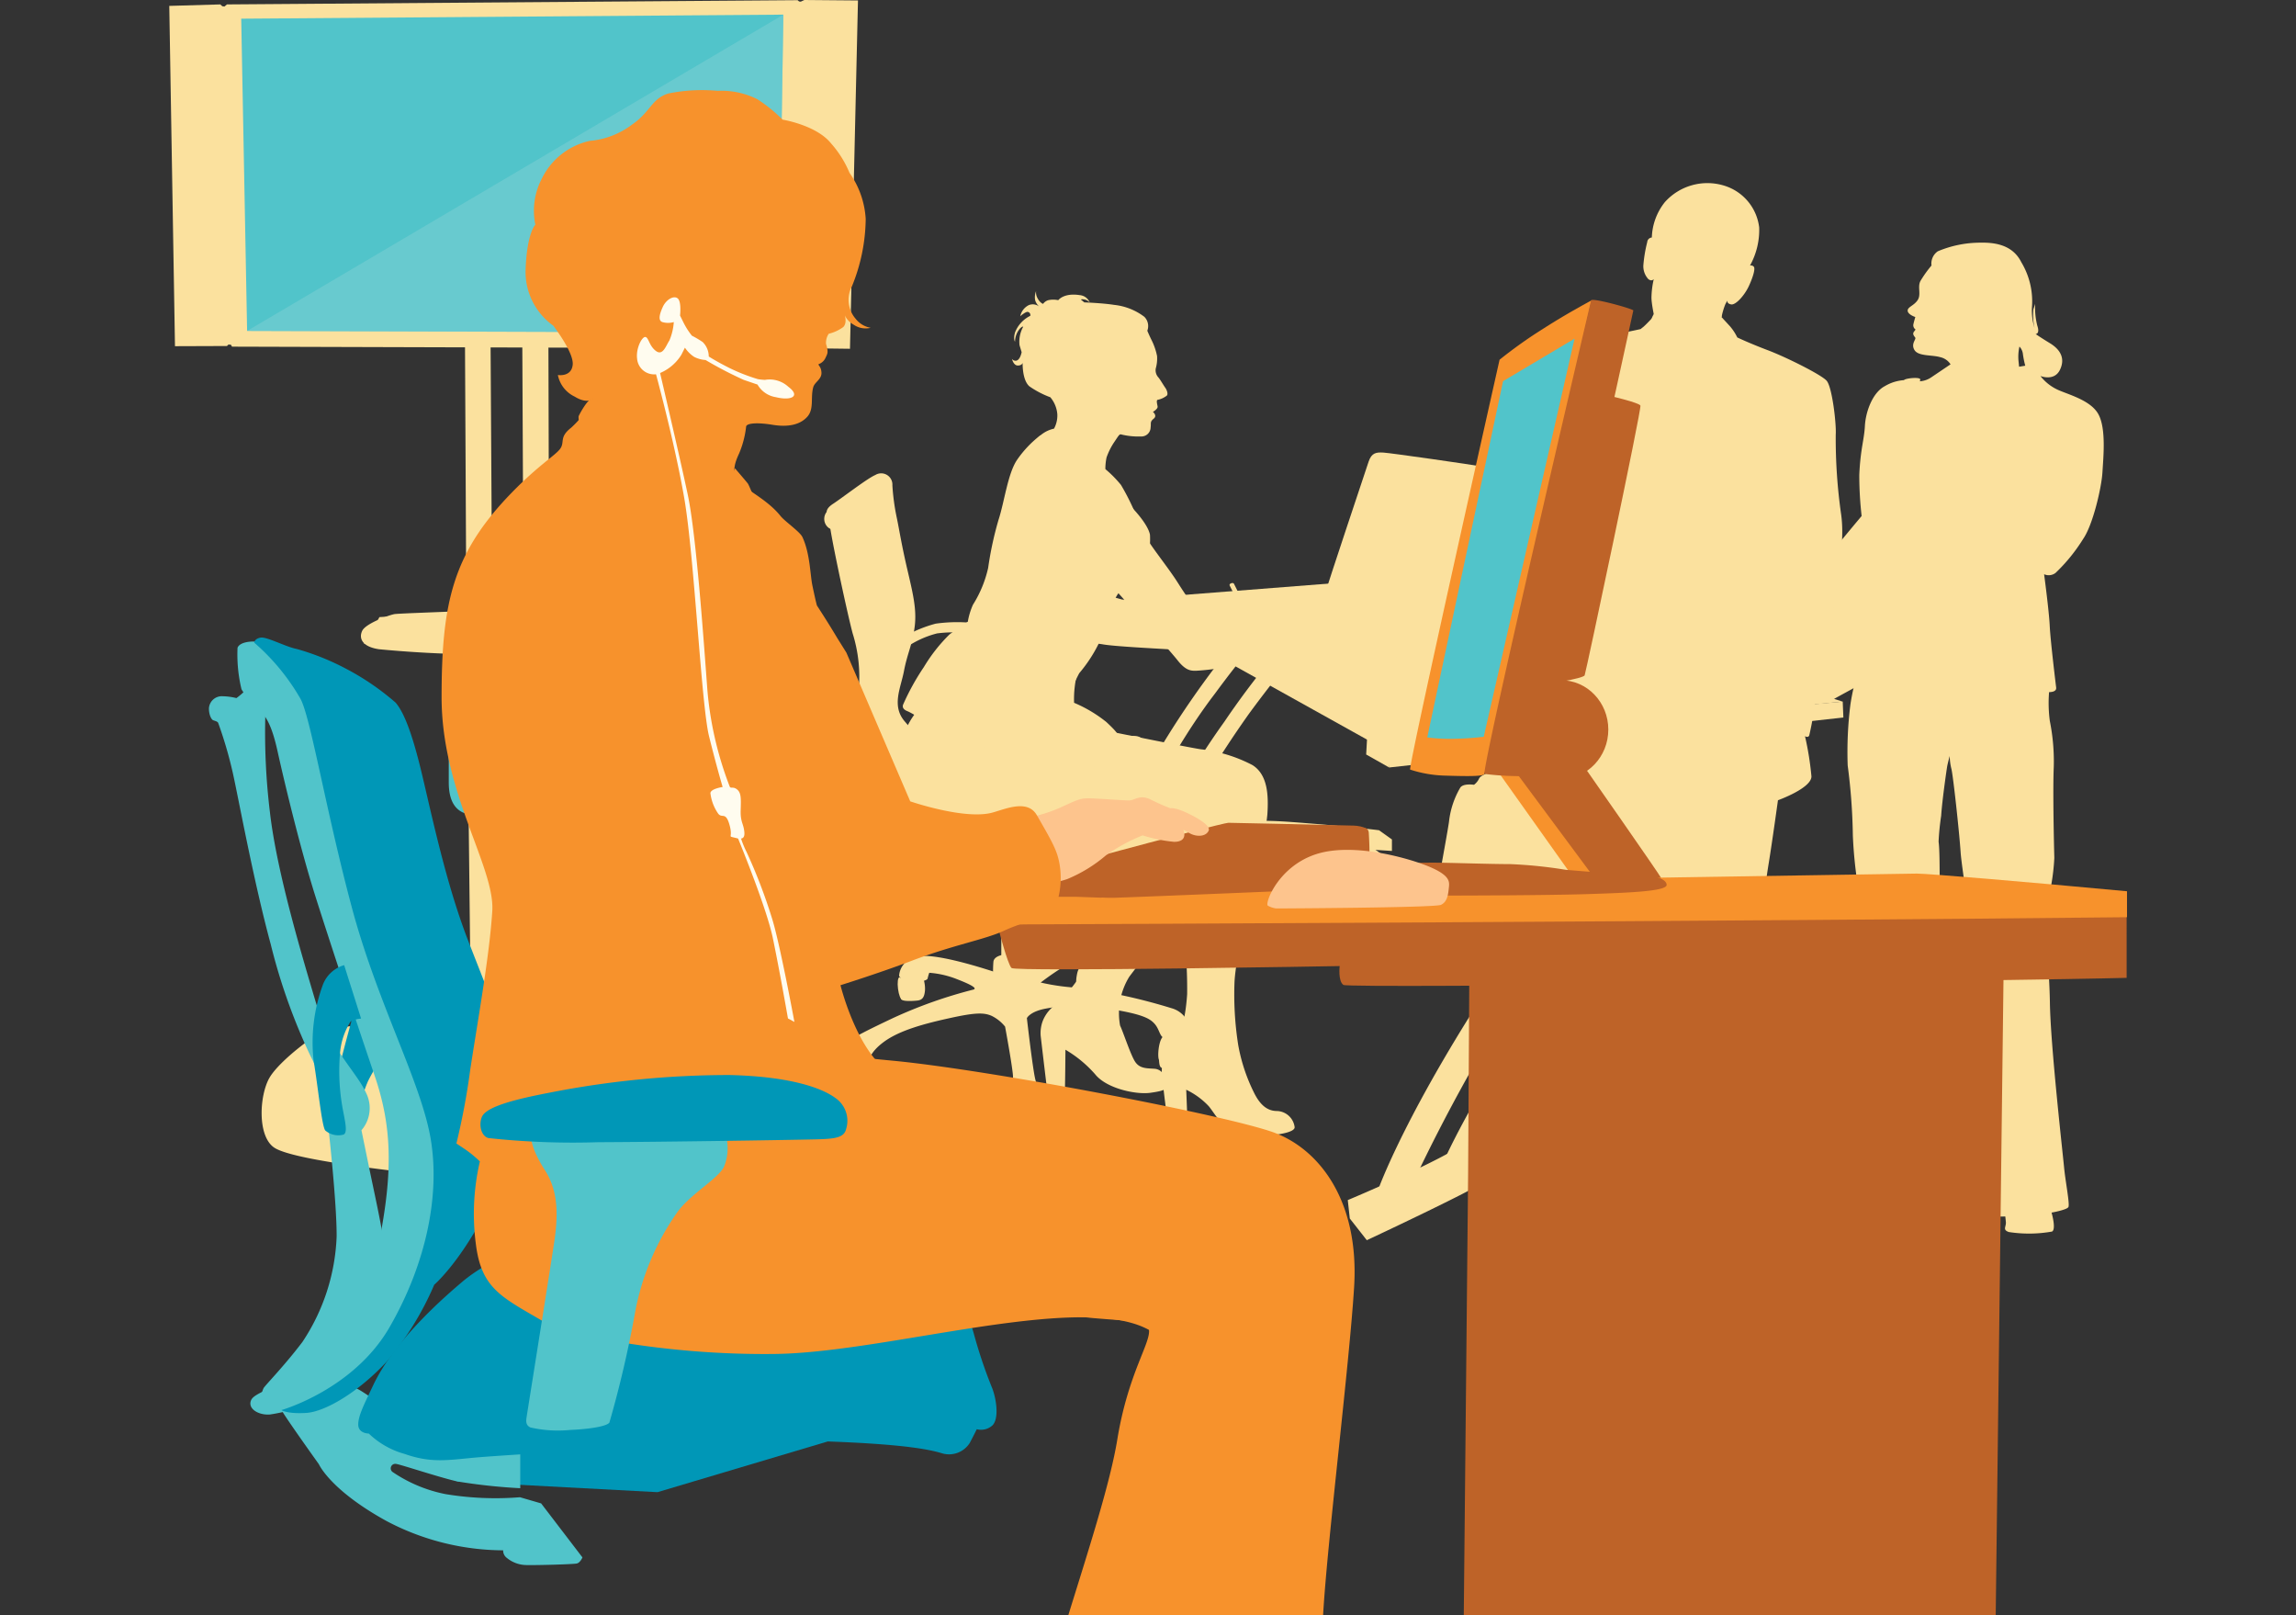 <svg xmlns="http://www.w3.org/2000/svg" viewBox="0 0 249.57 175.51"><rect x="0" y="0" width="249.57" height="175.51" fill="#333333" stroke="none"/><defs><style>.cls-1{fill:#fffcef;}.cls-2{fill:#0097b7;}.cls-3{fill:#51c4ca;}.cls-4{fill:#fbcf5d;}.cls-5{fill:#fbe19e;}.cls-6{fill:#81d0d5;opacity:0.5;}.cls-7{fill:#a6a6a6;}.cls-8{fill:#be6328;}.cls-9{fill:#fdc48d;}.cls-10{fill:#f7922c;}</style></defs><title>small branches</title><g id="_2_-_Brand_Differentiation" data-name="2 - Brand Differentiation"></g><g id="_1_-_Member_Convenience" data-name="1 - Member Convenience"><polygon class="cls-2" points="62.99 75.86 59.19 76.06 59.41 94.78 63.29 94.78 62.99 75.86"/><path class="cls-3" d="M58.17,73.83s-.72,2.56-1,4S56.7,80,56.7,80l0,.57a.45.45,0,0,1,.08.41,31.77,31.77,0,0,1-1.37,5.89c-.78,1.75-3.33,1.9-4.63,1.58s-2-1.44-2-3.42,0-4.07,0-4.07v-.49a.6.6,0,0,1-.11-.52c.06-.35,1.43-5.62,1.43-5.62a25.08,25.08,0,0,0,4.31.11A19.7,19.7,0,0,0,58.17,73.83Z"/><path class="cls-4" d="M55.93,83.39a2.49,2.49,0,0,1,1.72,2.69c-.14,1.26-.8,3.31-3.11,3.28A2.55,2.55,0,0,1,52.17,86a6.35,6.35,0,0,1,1.35-2.35A2.69,2.69,0,0,1,55.93,83.39Z"/><ellipse class="cls-5" cx="54.64" cy="86.88" rx="2.31" ry="2.25"/><path class="cls-5" d="M35.61,111.86c-1,.22-5.23,3.37-6.32,5.26s-1.34,6.29.49,7.57,11.7,2.4,15.68,2.86a137.07,137.07,0,0,0,22.42,0c7.2-.76,8.9-1.06,9.45-1.58s3.65-3.28,3.34-6.78-3.89-6.26-4.34-6.44-7.72-1.58-19.75-1.85S36.85,111.58,35.61,111.86Z"/><path class="cls-5" d="M51.22,113.62l-.53-47.1a2.72,2.72,0,0,1,1.39-.32c1.14,0,1.41.21,1.41.21l.31,47.16s0,.55-1.31.55S51.22,113.62,51.22,113.62Z"/><path class="cls-5" d="M59.85,113.62l-.16-47.13a4.83,4.83,0,0,0-2.78,0l.21,47.15s.11.57,1.37.55C59.9,114.21,59.85,113.62,59.85,113.62Z"/><path class="cls-5" d="M50.15,66c-.27,0-.93.43-1.3.46s-5.45.2-5.95.27-3.14,1-3.53,1.82,0,1.73,1.82,2a124.83,124.83,0,0,0,14,.55c6.27,0,11-.09,11.69-.32s2.51-1,2.48-2-2.14-2-3.6-2.1-4.53-.09-4.81-.09a1.24,1.24,0,0,1-.77-.36A1.19,1.19,0,0,0,59.4,66C59.15,66,50.83,66,50.15,66Z"/><path class="cls-5" d="M52.15,66.7a3.73,3.73,0,0,1-1.46-.18l-.15-29.91a5,5,0,0,1,2.78,0L53.5,66.4S53.2,66.7,52.15,66.7Z"/><path class="cls-5" d="M56.91,66.54a3.45,3.45,0,0,0,1.42.18,3,3,0,0,0,1.36-.23l-.08-29.93a2.84,2.84,0,0,0-1.32-.21,3.24,3.24,0,0,0-1.52.29Z"/><polygon class="cls-5" points="25.22 37.67 25.1 37.46 24.83 37.44 24.67 37.6 19.02 37.62 18.4 0.64 23.94 0.48 24.17 0.68 24.4 0.71 24.67 0.48 86.7 0.02 86.86 0.16 87.04 0.18 87.43 0 93.26 0.05 92.39 37.9 86.63 37.83 86.52 37.74 86.33 37.76 86.2 37.85 25.22 37.67"/><polygon class="cls-3" points="26.86 35.96 84.6 36.14 85.15 1.59 26.22 2.03 26.86 35.96"/><path class="cls-5" d="M41.24,67.06s-1.19,2.26-1.34,2.42a3.1,3.1,0,0,0-.34.46s3.46.36,6.4.43,5.58,0,6.36,0,1.39.09,1.39.09l.5-3.39a4.4,4.4,0,0,0-.77-.07c-.43,0-6.52.07-8.5,0S41.24,67.06,41.24,67.06Z"/><path class="cls-5" d="M53.4,68.52l-.21.07V69l.48,0-.09.14V70s2.58.18,6.77.25,6.72,0,6.72,0l.84-2.85,0-.43,0-.11,0-.36-.27.09-1.09,2.35Z"/><path class="cls-5" d="M54.5,65.72s-.75,1.89-.91,2.19a4.45,4.45,0,0,1-.55.71s4.51.36,8.45.43,5.15,0,5.15,0l1.28-2.67s-2-.11-6.13-.3S54.5,65.72,54.5,65.72Z"/><path class="cls-5" d="M188.27,120s-40.22-28.78-40.81-29.08-1,.3-.81.59S186,120,186,120Z"/><polygon class="cls-5" points="149.04 80.62 124.59 67.01 124.93 66.73 149.44 80.05 149.04 80.62"/><path class="cls-5" d="M138.53,64.84A98.09,98.09,0,0,0,126.91,80c-5.48,8.85-7.07,13.77-7.07,13.77l.84.67.91-.43s4.4-10.73,10.49-18.66a118.91,118.91,0,0,1,8.6-10.42Z"/><path class="cls-5" d="M143.41,65.78a91.59,91.59,0,0,0-10.34,12.67,82.37,82.37,0,0,0-8.21,14.25l.84.75.84-.42a111.94,111.94,0,0,1,9.28-15.55,136.28,136.28,0,0,1,9.73-11.79Z"/><path class="cls-5" d="M146.5,130.41l.22,2,1.85,2.36s6.42-3,10.33-5,8.71-5.31,15.28-5.9,12-.44,15.5-.59,5.83-.29,5.83-.29l-.07-1.7-2.66-2s-2.21-.15-7.45,0-11-.15-15.94,1.11A39.48,39.48,0,0,0,158,125C154.11,127.23,146.5,130.41,146.5,130.41Z"/><path class="cls-5" d="M151.3,92.47V91.22l-1.4-1s-2.88-.37-7.53-.74-8.41-.74-13.95,1.4a60,60,0,0,1-12.47,3v1l1.4,1.25A65,65,0,0,0,127.61,94c4.43-1.4,7.68-2.66,11.51-2.36S151.3,92.47,151.3,92.47Z"/><polygon class="cls-5" points="148.64 79.48 151.37 80.74 151 83.4 148.5 81.99 148.64 79.48"/><polygon class="cls-5" points="200.3 76.24 200.37 77.97 151 83.4 151.08 80.67 200.3 76.24"/><polygon class="cls-5" points="200.3 76.24 156.02 62.51 122 65.17 150.71 80.89 151.82 80.96 200.3 76.24"/><path class="cls-5" d="M154.85,68.84s1.12.54,1.54.08c.24-.26,5.93-15.53,6.07-16.1.26-1-.14-1.91-1.09-2.08-1.46-.26-10.24-1.52-11-1.56s-1.28,0-1.61,1c-.54,1.59-4.46,13.39-4.58,13.85s.29.71,1,1S154.85,68.84,154.85,68.84Z"/><path class="cls-5" d="M155.18,68.72s-.08,1.58-.17,2-.37.5-1.16.54-15.24,1-15.58,1a3.44,3.44,0,0,1-1.12-.29c-.29-.13-5.24-3.12-5.61-3.49-.21-.21-.17-1.33.17-1.45s12.34-2,13.91-2C146,65.06,155.18,68.72,155.18,68.72Z"/><path class="cls-5" d="M152.69,68.93,144,65.64c-.12,0-6.73.83-7.14,1a49.47,49.47,0,0,0,6.44,3.16Z"/><polygon class="cls-5" points="149.7 50.75 145.27 63.14 155.69 66.94 160.79 52.67 149.7 50.75"/><ellipse class="cls-5" cx="123.97" cy="93.65" rx="1.2" ry="1.15"/><polygon class="cls-5" points="175.57 75.7 165.48 72.97 150.03 74.79 150.15 75.13 158.3 78.15 175.34 76.27 175.57 75.7"/><polygon class="cls-5" points="150.03 74.79 158.07 77.64 175.57 75.7 175.63 77.24 158.24 79.12 150.03 76.04 150.03 74.79"/><path class="cls-5" d="M161.09,79s.31,0,.32-.72-.24-1.07-.42-1.08a.22.22,0,0,0-.18,0l0,0v0h.06l0,0H161c.1,0,.34.31.32,1s0,.54-.21.61,0,.11,0,.11Z"/><path class="cls-5" d="M160.57,79s.31,0,.32-.72-.24-1.07-.42-1.08a.22.22,0,0,0-.17,0l0,0v0h.06l0,0h.09c.1,0,.34.31.32,1s-.09.52-.21.61,0,.11,0,.11Z"/><path class="cls-5" d="M160.06,79.07s.31,0,.32-.72-.24-1.07-.43-1.09a.22.22,0,0,0-.18,0l0,0v0h.06l0,0h.09c.1,0,.34.31.32,1s-.06.54-.21.61,0,.11,0,.11Z"/><path class="cls-5" d="M159.52,79.13s.31,0,.32-.72-.24-1.07-.43-1.09a.22.22,0,0,0-.17,0l0,0v0h.06l0,0h.09c.1,0,.34.31.32,1s-.07.55-.21.61,0,.11,0,.11Z"/><path class="cls-5" d="M163.29,78.71s.31,0,.32-.72-.24-1.07-.42-1.09a.22.22,0,0,0-.17,0l0,0v0H163l0,0h.09c.1,0,.34.31.32,1s-.11.54-.21.61,0,.11,0,.11Z"/><path class="cls-5" d="M162.77,78.77s.3,0,.32-.72-.24-1.07-.42-1.09a.22.22,0,0,0-.18,0l0,0v0h.06l0,0h.09c.1,0,.34.31.32,1s-.09.52-.21.61,0,.11,0,.11Z"/><path class="cls-5" d="M162.26,78.82s.31,0,.32-.72-.24-1.07-.43-1.08a.22.22,0,0,0-.18,0l0,0v0H162l0,0h.09c.1,0,.34.31.32,1s-.12.55-.21.61,0,.11,0,.11Z"/><path class="cls-5" d="M161.73,78.88s.3,0,.32-.72-.24-1.07-.43-1.08a.22.22,0,0,0-.18,0l0,0v0h.06l0,0a.18.18,0,0,1,.09,0c.1,0,.34.31.32,1s-.14.57-.21.61,0,.11,0,.11Z"/><path class="cls-5" d="M165.33,78.48s.31,0,.32-.72-.24-1.07-.43-1.09a.22.22,0,0,0-.17,0l0,0v0h.06l0,0h.09c.1,0,.34.31.32,1s-.1.55-.21.61,0,.11,0,.11Z"/><path class="cls-5" d="M164.81,78.54s.31,0,.32-.72-.24-1.07-.43-1.09a.23.23,0,0,0-.18,0l0,0v0h.06l0,0h.09c.1,0,.34.31.32,1s-.07.54-.21.61,0,.11,0,.11Z"/><path class="cls-5" d="M164.3,78.6s.31,0,.32-.72-.24-1.07-.43-1.09a.22.22,0,0,0-.17,0l0,0v0H164l0,0h.09c.1,0,.34.31.32,1s-.08.56-.21.61,0,.11,0,.11Z"/><path class="cls-5" d="M163.76,78.65s.31,0,.32-.72-.24-1.07-.42-1.09a.22.22,0,0,0-.18,0l0,0v0h.06l0,0h.09c.1,0,.34.31.32,1s-.1.54-.21.61,0,.11,0,.11Z"/><path class="cls-5" d="M167.5,78.23s.3,0,.32-.72-.24-1.07-.43-1.09a.22.22,0,0,0-.18,0l0,0v0h.06l0,0h.09c.1,0,.34.31.32,1s-.11.55-.21.61,0,.11,0,.11Z"/><path class="cls-5" d="M167,78.29s.3,0,.32-.72-.24-1.07-.42-1.09a.22.22,0,0,0-.18,0l0,0v0h.06l0,0h.09c.1,0,.34.31.32,1s-.1.54-.21.61,0,.11,0,.11Z"/><path class="cls-5" d="M166.47,78.35s.31,0,.32-.72-.24-1.07-.43-1.09a.22.22,0,0,0-.17,0l0,0v0h.06l0,0h.09c.1,0,.34.31.32,1s-.12.56-.21.61,0,.11,0,.11Z"/><path class="cls-5" d="M165.93,78.41s.31,0,.32-.72-.24-1.07-.43-1.09a.22.22,0,0,0-.18,0l0,0v0h.06l0,0h.09c.1,0,.34.31.32,1s-.09.54-.21.61,0,.11,0,.11Z"/><path class="cls-5" d="M169.68,78s.31,0,.32-.72-.24-1.07-.42-1.08a.22.22,0,0,0-.18,0l0,0v0h.06l0,0h.09c.1,0,.34.31.32,1s-.12.56-.21.61,0,.11,0,.11Z"/><path class="cls-5" d="M169.17,78.08s.31,0,.32-.72-.24-1.07-.42-1.09a.22.22,0,0,0-.18,0l0,0v0h.06l0,0h.09c.1,0,.34.31.32,1s-.12.55-.21.61,0,.11,0,.11Z"/><path class="cls-5" d="M168.65,78.13s.31,0,.32-.72-.24-1.07-.42-1.09a.22.22,0,0,0-.18,0l0,0v0h.06l0,0a.18.18,0,0,1,.09,0c.1,0,.34.31.32,1s-.12.55-.21.61a.06.06,0,0,0,0,.11Z"/><path class="cls-5" d="M168.12,78.19s.31,0,.32-.72-.24-1.07-.43-1.09a.22.22,0,0,0-.17,0l0,0v0h.06l0,0H168c.1,0,.34.31.32,1s-.12.55-.21.61a.06.06,0,0,0,0,.11Z"/><path class="cls-5" d="M171.8,77.77c.08,0,.32,0,.34-.7S171.9,76,171.71,76a.22.22,0,0,0-.17,0l0,0v0h.06l0,0h.09c.1,0,.34.31.32,1s-.11.55-.21.59S171.71,77.78,171.8,77.77Z"/><path class="cls-5" d="M171.35,77.82c.07,0,.25,0,.27-.7s-.24-1.07-.42-1.09a.22.22,0,0,0-.18,0l0,0v0H171l0,0h.09c.1,0,.34.31.32,1s-.12.55-.22.61,0,.09,0,.09Z"/><path class="cls-5" d="M170.78,77.9s.31,0,.32-.72-.24-1.07-.42-1.08a.22.22,0,0,0-.18,0l0,0v0h.06l0,0h.09c.1,0,.34.31.32,1s-.13.58-.21.61,0,.11,0,.11Z"/><path class="cls-5" d="M170.25,78s.31,0,.32-.72-.24-1.07-.42-1.09a.22.22,0,0,0-.18,0l0,0v0H170l0,0h.09c.1,0,.34.31.32,1s-.12.57-.21.61,0,.11,0,.11Z"/><path class="cls-5" d="M174,77.52s.31,0,.32-.72-.24-1.07-.42-1.09a.22.22,0,0,0-.18,0l0,0v0h.06l0,0h.09c.1,0,.34.31.32,1s-.12.57-.21.61,0,.11,0,.11Z"/><path class="cls-5" d="M173.46,77.58s.31,0,.32-.72-.24-1.07-.42-1.09a.22.22,0,0,0-.18,0l0,0v0h.06l0,0h.09c.1,0,.34.31.32,1s-.12.56-.21.61,0,.11,0,.11Z"/><path class="cls-5" d="M172.95,77.64s.31,0,.32-.72-.24-1.06-.43-1.09a.22.22,0,0,0-.17,0l0,0v0h.06l0,0h.09c.1,0,.34.31.32,1s-.15.56-.21.61a.07.07,0,0,0,0,.11Z"/><path class="cls-5" d="M172.42,77.7s.31,0,.32-.72-.24-1.06-.43-1.08a.22.22,0,0,0-.17,0l0,0v0h.06l0,0h.09c.1,0,.34.31.32,1s-.1.55-.21.61,0,.11,0,.11Z"/><path class="cls-5" d="M175.53,77.34s.31,0,.32-.72-.24-1.07-.42-1.09a.22.22,0,0,0-.17,0l0,0v0h.06l0,0h.09c.1,0,.34.31.32,1s-.13.57-.21.61,0,.11,0,.11Z"/><path class="cls-5" d="M175,77.39s.31,0,.32-.72-.24-1.07-.43-1.09a.22.22,0,0,0-.17,0l0,0v0h.06l0,0h.09c.1,0,.34.31.32,1s-.11.57-.21.61,0,.11,0,.11Z"/><path class="cls-5" d="M174.49,77.45s.3,0,.32-.72-.24-1.07-.42-1.09a.22.22,0,0,0-.18,0l0,0v0h.06l0,0h.09c.1,0,.34.31.32,1s-.12.57-.21.61,0,.11,0,.11Z"/><path class="cls-5" d="M158.94,79.19s.31,0,.32-.72-.24-1.07-.43-1.09a.22.22,0,0,0-.18,0l0,0v0h.06l0,0h.09c.1,0,.34.31.32,1s-.11.54-.21.61,0,.11,0,.11Z"/><path class="cls-5" d="M158.42,79.25s.31,0,.32-.72-.24-1.07-.43-1.09a.22.22,0,0,0-.18,0l0,0v0h.06l0,0h.09c.1,0,.34.31.32,1s-.09.52-.21.61,0,.11,0,.11Z"/><path class="cls-5" d="M185,78.67a174.64,174.64,0,0,0-21.84,26.49c-10.33,15.5-13.36,24.13-13.36,24.13l1.55,1.18,1.7-.74s8.34-18.82,19.78-32.69S189,78.82,189,78.82Z"/><path class="cls-5" d="M193.14,78.08s-8.86,7.75-20.07,22.44-15.94,25.24-15.94,25.24l1.62,1.33,1.62-.74a194.83,194.83,0,0,1,18-27.53,248.41,248.41,0,0,1,18.89-20.89Z"/><path class="cls-5" d="M106,67.72a17,17,0,0,0-4.29.05,14.27,14.27,0,0,0-3.43,1.41l.1,1.26a10.44,10.44,0,0,1,3.48-1.61,13.59,13.59,0,0,1,3.83.05Z"/><path class="cls-5" d="M89.94,55.86s-.4-.45.61-1.11,3.73-2.77,4.59-3.13A1.22,1.22,0,0,1,97,52.74a24.1,24.1,0,0,0,.5,3.63c.25,1.21.5,2.83,1.11,5.45s1.06,4.39.81,6.31-.81,2.93-1.16,4.79-1.41,3.83.15,5.55a4.73,4.73,0,0,0,4.94,1.61c1.92-.35,17.31-.25,20.08-.1s5.55,11.45,5.25,11.86-24.27-.2-28.31-.25-7.42-1.26-8.38-5,1.31-8.93,1.67-10.7.5-4.44-1-10.34S89.94,55.86,89.94,55.86Z"/><path class="cls-5" d="M127.89,115.6c-.15.18-1.64.07-1.89-.4s0-2.51.55-2.62a16.31,16.31,0,0,1,2.44,0,2.61,2.61,0,0,0-.91,1.75C128.1,115.46,127.89,115.6,127.89,115.6Z"/><path class="cls-5" d="M128.39,112.91s.8.07.84.47-.25,2.63-.58,2.77a.88.88,0,0,1-1-.26c-.15-.33-.22-.55-.22-.55l-.29-.11s0,.86-.29.87c-.58,0-.76,0-.84-.58a5.57,5.57,0,0,1,0-1.38Z"/><path class="cls-5" d="M110.37,120.59a2.06,2.06,0,0,0-1.56,1.2,1.6,1.6,0,0,0,0,1.71c.18.22,1,.84,1.2.76s-.29-1.24.84-2.18c.91-.76,1.81.12,1.86-.11s-.4-.66-1-1A2.31,2.31,0,0,0,110.37,120.59Z"/><path class="cls-5" d="M110.3,122.51a1.53,1.53,0,0,0,.07,2.07,1.65,1.65,0,0,0,2-.76c.52-.8.52-1.72,0-2.06A1.73,1.73,0,0,0,110.3,122.51Z"/><ellipse class="cls-5" cx="93.84" cy="117.97" rx="1.57" ry="1.49"/><path class="cls-5" d="M93.73,115.06a1.94,1.94,0,0,1,1.86,1.42,2.05,2.05,0,0,1-.14,1.46c-.38.33-3,.15-3.19.18s-.32-.35-.32-1.24a2.08,2.08,0,0,1,.74-1.46A1.8,1.8,0,0,1,93.73,115.06Z"/><ellipse class="cls-5" cx="97.92" cy="107.41" rx="0.31" ry="1.22" transform="translate(-12.74 13.18) rotate(-7.23)"/><ellipse class="cls-5" cx="119.64" cy="106.24" rx="1.4" ry="0.53" transform="translate(1.57 214.22) rotate(-84.05)"/><path class="cls-5" d="M120.12,105.42s.18-.56-.77-.61-2-.34-2.27,1,0,1.64.92,1.8a3.63,3.63,0,0,0,1.49,0Z"/><path class="cls-5" d="M100.36,106.32a3.41,3.41,0,0,1,.18,1.35c-.07.66-.25,1-.84,1.06s-1.67.11-1.75-.18-.22-2.29,0-2.48A9.06,9.06,0,0,1,100.36,106.32Z"/><polygon class="cls-5" points="110.33 93.41 110.33 105.33 108.84 105.2 108.84 93.21 110.33 93.41"/><path class="cls-5" d="M109.24,106s-5.42-1.93-8.37-2.11-3.17,2-3.13,2.18.87.62,1.49.66,1.57-.18,1.6-.4a4.88,4.88,0,0,1,.18-.62,10.13,10.13,0,0,1,3,.69c1.71.66,2.18,1,1.82,1.13a50.43,50.43,0,0,0-8.74,3.09c-4.55,2.15-5.72,2.84-5.94,3.75s-.36,1.64,0,1.82a2.57,2.57,0,0,0,1.38.29,5,5,0,0,0,1.82-.8c.07-.22,0-1.2,1.75-2.48s4.55-2,7.25-2.59,3.61-.58,4.44-.22a4.3,4.3,0,0,1,1.46,1.17s.69,3.71.84,5.13-.47,3.35-.15,3.82a2,2,0,0,0,1.93.58c.91-.11,1.27-.22,1.42-1.09.1-.63-.47-1.53-.76-2.73s-.91-6.63-.91-6.63.29-.66,1.86-1a18.31,18.31,0,0,1,7.17,0c3.42.55,4.3,1,4.84,1.6s.55,1.35,1,1.53a5.35,5.35,0,0,0,1.89.15c.58,0,1.09-.47,1-.84a2.77,2.77,0,0,0-2-2.51,63.05,63.05,0,0,0-10-2.22,24,24,0,0,1-4.26-.58,30.73,30.73,0,0,1,2.95-2l1-.51s-.11.44.07.58A4.71,4.71,0,0,0,119,105c.47-.07,1.2-.25,1.31-.55a2.16,2.16,0,0,0-1.93-2.15c-1.57-.07-6.19,2.29-7.21,2.84A10.67,10.67,0,0,1,109.24,106Z"/><ellipse class="cls-5" cx="128.87" cy="114.66" rx="1.51" ry="0.46" transform="translate(-3.16 225.66) rotate(-81.72)"/><ellipse class="cls-5" cx="90.73" cy="56.39" rx="1.14" ry="1.19"/><ellipse class="cls-5" cx="128.09" cy="91.99" rx="1.16" ry="1.11"/><path class="cls-5" d="M103.63,92.14s-.33,1.67.07,1.75,8.56.15,8.56.15-5.13,2.22-5.54,2.73-.15,1.6.26,1.71a.74.74,0,0,0,.66-.11s.66,1.13,1.57,1.06,5.13-1.17,5.13-1.17-.11.44.22.58a1.24,1.24,0,0,0,.73,0,1.33,1.33,0,0,0-.22,1.27c.29.66.58,1.78,1.06,1.86s3.13-.55,3-1.42a3.72,3.72,0,0,0-.73-2,2.54,2.54,0,0,0-.55-.36s1.57-.73,1.6-1.13a2.39,2.39,0,0,0-.11-.84,5.92,5.92,0,0,0,2-.84c.65-.82,0-2.89-.38-3.11S103.63,92.14,103.63,92.14Z"/><path class="cls-5" d="M111,107.15s.07-2.15.07-2.88-3-.87-3.09.26,0,2.44,0,2.55.51.55,1.57.47A2.73,2.73,0,0,0,111,107.15Z"/><path class="cls-5" d="M91.56,56.82A32.93,32.93,0,0,0,92.62,63c1.11,5,2.32,9.18,1.62,12.36s-1.82,6-2.07,8.22,1.36,6,3.83,7,6,.5,10.24.4,20,.4,20.79.4,1.46,1.92,1.06,1.77a14.25,14.25,0,0,0-3.38-.5c-1.77-.1-18-.35-22-.35s-7,.25-9.08-1.87a8.31,8.31,0,0,1-2.47-7c.3-2.42,1.92-6.71,2.17-8.33a15.83,15.83,0,0,0-.66-6.31c-.71-2.72-2.52-11.3-2.47-11.86S91.56,56.82,91.56,56.82Z"/><path class="cls-5" d="M120.15,51a6.16,6.16,0,0,1,.13-1.29,7.34,7.34,0,0,1,.89-1.75c.36-.53.5-.79.66-.76a7.81,7.81,0,0,0,2.18.23,1,1,0,0,0,1.06-1c.07-.43-.1-.59.33-.93s-.08-.74-.08-.74.55-.32.51-.58-.17-.68,0-.73a2.37,2.37,0,0,0,1-.46c.17-.16,0-.63-.17-.86s-.53-.86-.73-1.1a1.15,1.15,0,0,1-.3-1,3.89,3.89,0,0,0,.14-1.34,6.94,6.94,0,0,0-.56-1.66c-.27-.53-.5-1.09-.5-1.09a1.42,1.42,0,0,0-.33-1.52,6.57,6.57,0,0,0-3.28-1.29c-1.26-.2-3.24-.27-3.24-.27l-.36-.3s0-.09.46,0a1.25,1.25,0,0,1,.49.3,1.29,1.29,0,0,0-1.09-.79c-1.74-.27-2.33.55-2.33.55a2.59,2.59,0,0,0-1.09,0,1.09,1.09,0,0,0-.56.4s-.37-.1-.66-.73a1.29,1.29,0,0,1-.1-.66,1.8,1.8,0,0,0-.1,1,1.47,1.47,0,0,0,.46.7,1.14,1.14,0,0,0-1.16-.17,1.75,1.75,0,0,0-.92,1.2s.63-.55.85-.46a.35.35,0,0,1,.24.42,3.36,3.36,0,0,0-1.66,1.81c-.21.74,0,1,0,1a2.23,2.23,0,0,1,.53-1.42c.29-.3.36-.2.36-.2a3.33,3.33,0,0,0-.4,2l.23.76s-.16.93-.66.93A.48.48,0,0,1,110,39s.16.72.63.72.53-.29.53-.29-.07,1.85.73,2.55a10.07,10.07,0,0,0,2.28,1.19,3.26,3.26,0,0,1,.76,1.86,3,3,0,0,1-.36,1.55,3.39,3.39,0,0,0-2,1.29c-.79,1.09,3.28,1.79,4.77,2.32S120.15,51,120.15,51Z"/><path class="cls-5" d="M99.92,77a8.29,8.29,0,0,0-2.05,4.37c-.43,2.78.87,6.1,1.79,6.22,3.29.43,4.77-.56,10.16.23s11.39,1.75,12.51,2.15a10,10,0,0,0,3.44.07l.5.36a13.66,13.66,0,0,0-2.75,3.81c-.89,2.05-3.44,7.12-5,10a21.05,21.05,0,0,1-3.51,4.8,3.89,3.89,0,0,0-1.69,2,3.79,3.79,0,0,0-.2,1.56s.66,5.66.73,6.06,1.85.46,1.89.07.07-4.63.07-4.63a13.13,13.13,0,0,1,3.24,2.68c1.26,1.56,4.47,2.22,6,2s1.89-.36,1.76-1.09-.5-1.46-1.32-1.52-1.62,0-2.12-.79-1.26-3.15-1.62-3.91a7.55,7.55,0,0,1,1-5.3c1.09-1.46,5.56-7.18,5.56-7.18a49.62,49.62,0,0,1,.73,9.07c-.23,3.51-1,4.57-1,4.57a2.89,2.89,0,0,0-1.39,1.82,5.48,5.48,0,0,0-.33,2.58s.53,4.87.7,5.13,1.59.46,1.65.26a4.26,4.26,0,0,1,.4-.66l-.13-3.31a8.17,8.17,0,0,1,2.45,1.79c.83,1,1.85,3.21,4.4,3.24s5.06-.33,4.93-1a2,2,0,0,0-1.92-1.72c-1,0-1.82-.6-2.52-2.05a19.06,19.06,0,0,1-1.69-5.13,35.18,35.18,0,0,1-.4-6.88c.17-2.95,1.56-7.91,2.18-10.46a52.5,52.5,0,0,0,1.39-7.71c.13-2,.07-4.3-1.62-5.36a15.94,15.94,0,0,0-5.63-1.72c-1.36-.2-10.59-2.08-10.59-2.08s-13-.56-13.37-.79S99.92,77,99.92,77Z"/><path class="cls-5" d="M98.17,76.56a25.84,25.84,0,0,1,2.25-4.07,17.8,17.8,0,0,1,2.78-3.54c1-.76,2-1.39,2-1.39a7.56,7.56,0,0,1,.56-1.85,12.68,12.68,0,0,0,1.65-4,37.24,37.24,0,0,1,1.13-5.23c.63-1.92,1-5,2-6.49A11.75,11.75,0,0,1,113,47.37c.53-.46,3.38,2.15,3.38,2.15l2.95.83a12.46,12.46,0,0,1,2.52,2.35,25.2,25.2,0,0,1,1.92,4c-3.07,3.44-3.7,8.2-4.36,12.8-.5.67-2,2.31-2.27,3.47a11.62,11.62,0,0,0-.39,3.4,14.81,14.81,0,0,1,3.51,2.09c1.16,1.09,1.32,1.32,1.62,2.22s.7,1.26.33,1.36-2.32,1-3.71,1.46-2.42.73-2.68.27-.1-.76-.26-.76a10.48,10.48,0,0,0-3.38-.13,7.66,7.66,0,0,1-4.54-1.16,5.31,5.31,0,0,0-2.75-1.36c-1.36-.17-3.08-.79-3.14-1.16a1.58,1.58,0,0,1,.07-.73s-.86.23-1.19,0-1.52-1-2-1.19S98.07,76.82,98.17,76.56Z"/><path class="cls-5" d="M120.14,64.64s10,2.85,11.33,2.62A34.74,34.74,0,0,0,135.8,66a1,1,0,0,1,1.09.17c.5.36,2.05,1.52,2.42,1.75s-2.75,1.85-3.44,2.15a56,56,0,0,1-8.64.5c-1.52-.1-6.26-.33-7.41-.56l-1-.14c.12-.81.53-1.93.65-2.74Z"/><path class="cls-5" d="M119.7,67.46c-.12.82-.24,1.63-.36,2.45l-1.52-.3Z"/><path class="cls-5" d="M136.37,67.92s-2.15-4.34-2.25-4.5-.56,0-.46.2,2.22,4.44,2.22,4.44Z"/><path class="cls-5" d="M124.38,58.06c.76,1.39,2.58,3.57,3.67,5.3s2.25,3.34,2.88,3.61a32.44,32.44,0,0,0,4.77.79c.89.07,2.85-.2,3.84-.27s1.59.1,2-.13,1-.93,1.56-1a20.48,20.48,0,0,1,2.22-.36,9.76,9.76,0,0,1,2,.13c.33.17.4.43.1.79s-.56.73-.56.73.33.73.13.89l-.2.17s0,.66-.33.76l-.3.1a.85.85,0,0,1-.56.93,10.16,10.16,0,0,1-3.11.27,2.93,2.93,0,0,0-1.75.07c-.79.23-4.27,1-6.49,1.42a23.12,23.12,0,0,1-4.27.63c-.53,0-1.09,0-2-1.16s-7.07-8-7.07-8a5.8,5.8,0,0,1-1.44,2.61c-.43.43.36,2.77,0,3.19-3.7-.71,1.26-13.64,4.36-12.8C124,57.23,124.18,57.69,124.38,58.06Z"/><path class="cls-5" d="M123,55.11s1.77,1.78,2,3a8.26,8.26,0,0,1-1,4.44,4.13,4.13,0,0,1-2.35,1.83s-.62.54-1.31,3.26a15.57,15.57,0,0,1-3,5.48c-.13.13-1.7,3.53-1.7,3.53s-3.13-6-3.13-6.4,4.83-17.37,4.83-17.37Z"/><path class="cls-5" d="M202.61,130.4c.23.74,2.22.85,2.22.85l1.86.24a5.42,5.42,0,0,0-.21,1.59c.09.81,2.6.59,3.58.54s1.43-.2,1.32-1,.11-.85.11-.85a9.48,9.48,0,0,0,1.43-.11c.15-.08-.65-5.18-.94-7.17a30.06,30.06,0,0,1-.41-6.06c.14-1.74.4-5.83-.08-7.92a61,61,0,0,1-.77-7.36A4.9,4.9,0,0,1,211,101a5.44,5.44,0,0,0-.1-3.54c-.46-1-.05-1.09-.06-2s0-3.21-.12-4a27.49,27.49,0,0,1,.28-2.81c.11-1.7.59-5,.65-5.35s.28-1.15.28-1.15a6,6,0,0,0,.18,1.39c.19.71.86,6.9,1,9s1.54,10,1.4,12.47.12,5.62.05,8.87.6,10.77.41,13.12a23.34,23.34,0,0,0,0,5,14.16,14.16,0,0,0,3,.19l.06.56c.07.56-.41.87.32,1.13a14.28,14.28,0,0,0,4.7-.05c.48-.25-.05-2.06-.05-2.06s1.66-.29,1.83-.6-.33-2.81-.47-4.32-1.47-13.22-1.54-17.86-.74-9.06-.46-10.28a23.25,23.25,0,0,0,.94-5.48c-.05-1.89-.17-7.47-.06-9.89a22.3,22.3,0,0,0-.43-5,14.76,14.76,0,0,1-.08-3.13c.11,0,.83,0,.77-.49s-.63-5.18-.7-6.72-.61-5.6-.61-5.6a1.22,1.22,0,0,0,1.24-.14,18.65,18.65,0,0,0,3-3.69c1.06-1.52,2-5.57,2.1-7.24s.41-4.7-.42-6.28-3.35-2.18-4.51-2.73a5.06,5.06,0,0,1-1.81-1.46s1.5.61,2.12-.67,0-2.23-1.08-2.89-1.56-1-1.56-1,.49,0,.18-.91a7.88,7.88,0,0,1-.23-2.37s0,0-.2.61a6.37,6.37,0,0,0,.13,2,6.24,6.24,0,0,1-.27-2.4,8.25,8.25,0,0,0-1.17-4.74c-1-2-3.09-2.15-4.52-2.12a11.91,11.91,0,0,0-4.56.94,1.61,1.61,0,0,0-.68,1.54,13,13,0,0,0-1.2,1.68c-.35.66.11,1.47-.31,2.09s-1.1.73-1.08,1.15.83.68.83.68-.16.54-.22.84a.57.57,0,0,0,.25.52l-.18.24c-.18.24,0,.45.14.63s-.5.67-.08,1.36,1.91.51,2.79.77a1.79,1.79,0,0,1,1.13.78L209.93,41a2.49,2.49,0,0,1-2.14.33,4.63,4.63,0,0,0-2.91.63c-1.36.71-2.09,2.82-2.17,4.33s-.48,2.48-.61,5.31a38.91,38.91,0,0,0,.75,7.63c.21,1.24-.58,12.86-.58,12.86a23.1,23.1,0,0,0-1.14,4.51,41.29,41.29,0,0,0-.29,6.58,64.63,64.63,0,0,1,.56,7.6,48.23,48.23,0,0,0,.57,5.63,19.29,19.29,0,0,0,.53,3.86,21.3,21.3,0,0,1,.18,6c-.19,1.52-.08,7.71-.25,9.71s0,6.8-.23,8.54A22.33,22.33,0,0,0,202.61,130.4Zm16.9-92.74a1.42,1.42,0,0,1,.38.85,10,10,0,0,0,.25,1.23l-.67.11-.07-.71A5,5,0,0,1,219.51,37.66Z"/><path class="cls-5" d="M208.84,52.67s-.21-5.54-.37-7.64a13,13,0,0,1,.26-3.79c0-.28-1.34-.16-1.67,0s-1,1.88-1,3.1-.68,4.36-.49,5.85A4.34,4.34,0,0,1,205.3,53a3.85,3.85,0,0,0-.44,1.3s1.23-1,1.17-1.17a9.26,9.26,0,0,1,.12-2.17,4.46,4.46,0,0,1,.33-1.13l.15,3.16Z"/><path class="cls-5" d="M212.7,54.37c.25-.62-1.29-1.44-2.13-1.56s-1.41-.54-2-.63a8.72,8.72,0,0,0-4,1.36c-.74.7-4.68,5.5-4.68,5.5a1.21,1.21,0,0,0-1.14.55,66.47,66.47,0,0,1-5.31,6.09c-1,.94-2.53,2.9-2.52,4.17s.76,2,2.6,3.21a42.9,42.9,0,0,0,4.8,2.88,1.1,1.1,0,0,0,1.16-.06c.54-.3,7.3-4,8-4.22s.8-.59.8-.59a.77.77,0,0,0,.57-.75c.08-.67.3-1.85.49-4.74s.18-5.39.18-5.39Z"/><path class="cls-5" d="M200.13,55.92a58.19,58.19,0,0,1-.59-8.7c.08-1.09-.38-5.19-1-5.86s-4.39-2.55-6.4-3.31-3.3-1.38-3.3-1.38a5.63,5.63,0,0,0-.79-1.21l-.92-1a7.41,7.41,0,0,1,.42-1.42l.21-.38s-.08.34.42.42,1.46-1,1.92-2,.71-1.88.54-2.09a.4.4,0,0,0-.42-.13,8,8,0,0,0,1-4.14,5.42,5.42,0,0,0-3.85-4.56,6.2,6.2,0,0,0-6.4,1.8,6.48,6.48,0,0,0-1.42,3.85.54.54,0,0,0-.5.5,15.06,15.06,0,0,0-.42,2.51,2.06,2.06,0,0,0,.54,1.51c.38.29.59,0,.59,0a9.69,9.69,0,0,0-.25,2c0,.67.29,2,.29,2s-1,1.09-1.26,1.26l-.21.17s-1.84.42-3.89.75a11.61,11.61,0,0,0-3.35,1c-.13.08-.84.21-1.84,1.8s-1.26,4.9-1.3,6.28a7.63,7.63,0,0,1-.59,3.6C166.7,51,167,52.7,166.28,55a41.53,41.53,0,0,0-1.13,4.85,4.53,4.53,0,0,0-.12,1.51L168,70.64l.17,8.58s0,5,.29,5.4,1.09.38,1.09.38.46,6.86.46,7.32.25,8.45.5,11.13-.54,8.83-.54,12.55.38,7.91.92,9.29a11.66,11.66,0,0,1,.75,3.72c0,.5-.21.59-.21.59a2.09,2.09,0,0,1-1.59,1,2.5,2.5,0,0,0-2.26,1.8c-.08.84,0,1,.29,1.17a29.77,29.77,0,0,0,5.31.42l.63-.17s.25.38.42.38l3.89,0c.84,0,1.42,0,1.55-.42l.13-.46a11.12,11.12,0,0,0,1.63.13,9.31,9.31,0,0,0,1.55-.13s.13.46.29.5,4.52.25,4.77-.08a1.77,1.77,0,0,0,0-1.46l-.17-.21a4.54,4.54,0,0,0,.42-.59c.17-.29.54-1.25,1-2.47a16.77,16.77,0,0,0,.84-5.4,91.55,91.55,0,0,1,.54-10.67c.5-3-.08-8.28.21-9.83s1-7,1.38-9.33,1-6.82,1-6.82,3.64-1.3,3.64-2.59A33.09,33.09,0,0,0,196.2,80s.33.21.46-.08a31.67,31.67,0,0,0,.67-4.06c.29-2.26,1.59-6,1.84-8.91S200.63,59.51,200.13,55.92Zm-18.78,68.32-.46,2.3a5.55,5.55,0,0,0,.13,2.09l.29.88a10.67,10.67,0,0,0-.88.84,1.33,1.33,0,0,1-.79.42s0-.63,0-1a2.72,2.72,0,0,1,.42-1.3,3.11,3.11,0,0,0,.21-3.22c-.71-2-1.46-4.35-1.3-5.1a84.06,84.06,0,0,0,.88-10c0-3.64-.13-6.11.08-7.7s.38-3.89.38-3.89a15.36,15.36,0,0,1,.38,3.22,57.45,57.45,0,0,0,.25,6.32c.17,1.63.34,3.47.38,5.06s.08,6.65.21,8.2A8.13,8.13,0,0,1,181.34,124.24Z"/><path class="cls-5" d="M164,82.78h0a3.59,3.59,0,0,1-1.08-.24.33.33,0,0,1-.21-.19c-.05-.14,0-.29.13-.43a1.39,1.39,0,0,0,.11-.2.46.46,0,0,1,.48-.32l.22,0a7.94,7.94,0,0,1,.94.14.28.28,0,0,1,.2.2c.08.3-.31.8-.44.92A.52.52,0,0,1,164,82.78Zm-.57-1.13c-.1,0-.15,0-.22.17a1.43,1.43,0,0,1-.13.23c0,.08-.12.19-.11.23s0,0,.06,0a3.29,3.29,0,0,0,1,.22h0c.13,0,.16,0,.16,0,.16-.14.41-.55.37-.7s0,0,0,0a7.47,7.47,0,0,0-.89-.13Z"/><path class="cls-5" d="M169,77.38s-.87-.18-3.05,1.12a10.43,10.43,0,0,0-1.8,1.8c-.46.62-1,1.11-.75,1.38a1.65,1.65,0,0,0,1.49.08c.27-.21.48-.79,1-1.32a23.87,23.87,0,0,1,3.8-1.88Z"/><path class="cls-5" d="M170.24,83.4s-3.79.62-5,.62-1.59,0-1.59,0,.67-1.23.56-1.44a1.48,1.48,0,0,0-1.45-.18c-.37.28-.32,1-.74,1.35s-1.13.53-1.26.88a1.77,1.77,0,0,1-.54.65s-1.21-.19-1.51.34a9.3,9.3,0,0,0-1.21,3.7c-.34,2.25-1.51,8.16-1.46,8.93s-.5,1.56-.38,1.79.92.23.92.23a2.36,2.36,0,0,0,.84.27h.84s-.17.46.63.53,3,0,3.39.08c1.7.13,4.2.26,5.25.26s4.17-.43,4.17-.43l.08-13.85Z"/><path class="cls-5" d="M164,74.15a7.23,7.23,0,0,0-.88,1.31c-.34.68-.65,1.12-.74,1.44a1.79,1.79,0,0,0,.2,1.07c.14.39.05,1.55.5,1.51s.64-.94.64-.94l1.15,1.53a1,1,0,0,0,1,.3s.44.34.68.3c.43-.06.34-.21.34-.21s.73.48,1,.38.06-.07.25-.1.38.21,1.05,0c.38-.1.3-.29.3-.29a6.33,6.33,0,0,1-.7-.87,2.54,2.54,0,0,1-.66-1.86,6,6,0,0,1,.27-.88A3.48,3.48,0,0,0,166.87,74C165.65,73.17,164,74.15,164,74.15Z"/><path class="cls-5" d="M165.19,60.6c-.25,1.17-1.67,4.23-2,5.44s-1.09,2.93-1,4.1,0,3.05,0,3.68-.13,1,.46,1.34,2.14.59,3.1.92c1.24.43,2.22.56,2.6.06s-.13-3.2.25-4.16a41.46,41.46,0,0,0,1.76-5.73,5.78,5.78,0,0,1,.79-2.64c.42-.59,1.42-2.64,1.8-3.39S165.19,60.6,165.19,60.6Z"/><path class="cls-5" d="M179.5,34.79s.08-1,1.59-1.76a6.42,6.42,0,0,1,4.89-.13,2.27,2.27,0,0,1,1.17,1.55,5.9,5.9,0,0,0-3.76-1A7.44,7.44,0,0,0,179.5,34.79Z"/><polygon class="cls-6" points="26.86 35.96 85.15 1.59 84.6 36.14 26.86 35.96"/><polygon class="cls-2" points="89.97 156.64 71.47 162.15 49.67 160.99 50.16 153.75 89.97 156.64"/><path class="cls-2" d="M38.17,123s1.31-4.46,1.88-5.61a18.88,18.88,0,0,1,1.23-2.09l-2.7-5.69s-2.21,7.73-2.37,9.7-.33,3.4.12,3.76S37.93,123.49,38.17,123Z"/><path class="cls-3" d="M26.7,75a8.63,8.63,0,0,1-1,.86,6.76,6.76,0,0,0-1.49-.2A1.4,1.4,0,0,0,22.71,77c0,.65.25,1.19.47,1.27s.43.12.53.27a45,45,0,0,1,1.58,5.38c.57,2.5,2.25,11.74,4.13,18.66a64.28,64.28,0,0,0,4.34,12.19,16,16,0,0,1,1.6,4.83c.16,1.15,1.27,10.92,1.23,14.81a22.14,22.14,0,0,1-3.72,11.42c-1.92,2.54-4,4.66-4.21,5a2.4,2.4,0,0,0-.25.9,12.87,12.87,0,0,0,8.55-4.91c3.68-4.62,4.83-10.68,4.71-12s-1.06-5.56-1.56-8-.82-4-.82-4a3.67,3.67,0,0,0,.53-4c-1.06-2.37-4-4.87-5.48-9.86s-4.26-14.2-5-20.7a71.47,71.47,0,0,1-.49-10.88Z"/><path class="cls-3" d="M63.31,169.24s-.23.57-.61.66-4.47.2-5.51.17a3.39,3.39,0,0,1-2.09-.77,1,1,0,0,1-.41-.83,27.36,27.36,0,0,1-12.63-3.16c-6.17-3.38-7.4-6.2-7.4-6.2s-4-5.59-4.05-5.89,4.3-3.62,4.85-3.71,2.39.89,3.5,1.47,5.4,3.93,10.1,5.22a41.92,41.92,0,0,0,7.49,1.47v4.05a61.9,61.9,0,0,1-6.87-.74c-2-.46-6.14-1.84-6.63-1.9a.49.49,0,0,0-.4.86,15.61,15.61,0,0,0,5.77,2.42,33.3,33.3,0,0,0,8.1.34l2.3.67Z"/><path class="cls-3" d="M27.67,69.72a2,2,0,0,1,1.2.52,19.35,19.35,0,0,1,4,5,27.72,27.72,0,0,1,2,7.07A168.78,168.78,0,0,0,39.91,102c2.39,7.12,7,17.92,7.55,21.54a27.9,27.9,0,0,1-1.72,14.73c-2.39,5.92-4.05,8.53-7.7,11.54a17.45,17.45,0,0,1-8.71,3.9c-1.17.09-2.39-.58-2.06-1.5s2.52-1.14,5.89-3.81,6.41-5.31,8-13.2,1.44-12.8-.43-18.29-4.7-14-6.44-19.49-3.53-13.1-4.11-15.74-1.17-3.77-2-4.54a8.59,8.59,0,0,1-1.93-2.24,16.09,16.09,0,0,1-.43-4.51C26.07,69.75,27.3,69.69,27.67,69.72Z"/><path class="cls-2" d="M27.64,69.84s0-.43.68-.55,2.73,1,3.93,1.23a27.15,27.15,0,0,1,5.31,2.12A28,28,0,0,1,43,76.35c.86,1,1.75,3.13,2.82,7.58s2.64,12,5,18.11,4.6,11.29,4.91,15.22a28.18,28.18,0,0,1-3.19,14.92c-2.82,5.28-5.34,7.43-5.34,7.43a32.87,32.87,0,0,1-5.16,8.35c-3.07,3.31-6.69,5.46-8.78,5.58s-2.67-.31-2.67-.31,7.83-2.21,11.75-9,5.52-14.24,4.48-20.44-5.77-14.67-8.59-25.23S33.77,78,32.67,75.95A23.58,23.58,0,0,0,27.64,69.84Z"/><path class="cls-7" d="M79.79,114.33a4,4,0,0,1-.17,2.28c-.47,1-2.63,2.29-3.69,3.79A21,21,0,0,0,72.59,129a90.93,90.93,0,0,1-1.83,9.05c-.21.3-1.54.58-3.24.71a10.26,10.26,0,0,1-3.28-.1c-.33-.15-.4-.39-.35-.8s1.58-12.29,1.82-14.56.25-4.26-1-6a5.3,5.3,0,0,1-1.22-2.61Z"/><path d="M84.32,114.29A31.69,31.69,0,0,1,88.9,114c1.23,0,1.7-.37,1.46-1.43S88.7,110.49,86,110a44.29,44.29,0,0,0-13.35,0c-6.21.84-11.62,2.22-12.86,3s-.61,2.78,0,2.75a30.91,30.91,0,0,1,3.9-.23c2.7,0,8.71-.11,12.09-.4S81.86,114.57,84.32,114.29Z"/><path class="cls-2" d="M37.35,121c.21,1.12.41,2.09,0,2.29a2.17,2.17,0,0,1-2-.45c-.37-.49-.78-4.71-1.27-7.65a18.16,18.16,0,0,1,1-8.14,3.52,3.52,0,0,1,2.33-2.17l1.84,5.81a2.74,2.74,0,0,0-1.15.33,7.58,7.58,0,0,0-1.15,3.52A22.91,22.91,0,0,0,37.35,121Z"/><path class="cls-2" d="M40.09,155.78A9.09,9.09,0,0,0,44,158c2.84,1,4.64.67,7.45.41s11.46-.74,16.28-1.1A195.64,195.64,0,0,1,90,156.64c9.14.33,11.42,1,12.48,1.31a2.66,2.66,0,0,0,2.93-1.15c.49-.92.76-1.49.76-1.49a1.85,1.85,0,0,0,1.7-.41c.72-.7.47-2.74,0-4a52,52,0,0,1-2-5.91,15.8,15.8,0,0,0-6.18-8.8c-4.07-2.93-13.26-4.81-21.62-4.52S56.5,134,50.2,139.33s-8.67,9.16-9.62,11.17-1.64,3.31-1.64,4.3S40.09,155.78,40.09,155.78Z"/><path class="cls-8" d="M148.13,90.55c1.22-.33.08-.81-1.08-.84h-.17c-4-.1-12.83-.3-13.36-.3-.7,0-26.5,6.85-26.42,7.24s11.7,1,12.32,1S141.67,92.31,148.13,90.55Z"/><path class="cls-9" d="M107.88,91.1a7.67,7.67,0,0,1,3.5-2.18,16.41,16.41,0,0,0,3.89-1.17c1.71-.78,2.1-1,3-1s3.73.23,4.43.23,1.17-.7,2.41-.08a22.15,22.15,0,0,0,2.1.93s.48-.12,1.8.5,2.59,1.42,2.37,1.93c-.31.7-1.37.68-2.06.29l-.7-.39s.62,1.32-1,1.32a16.4,16.4,0,0,1-3.42-.7,18.9,18.9,0,0,0-4,2.18,15.67,15.67,0,0,1-4.2,2.57,10.49,10.49,0,0,1-2.88.54Z"/><polygon class="cls-8" points="217.79 105.19 180.48 106 180.27 139.83 179.92 175.51 216.93 175.51 217.79 105.19"/><polygon class="cls-8" points="187.3 102.07 159.73 102.68 159.58 127.67 159.11 175.51 186.4 175.51 187.3 102.07"/><path class="cls-10" d="M147.19,139.85c.57-9.29-3.72-14.87-8.58-16.73s-31-6.86-41.6-7.86-9.72-1.43-9.72-1.43,0-.21,0-.57a3.8,3.8,0,0,0-1,.08v.44c-.88.22-2-.22-2.53.22-.88.66-1.87.33-2.75.66v.55c-.44-.22-.77.11-1.32.55-.33.22-1,0-1.32.22s-.55.55-1.32.66c-.22,0-.44.44-.66.55-.44.11-.88-.11-1.32.11-.11,0,.11.44,0,.55s-.55-.11-.66,0,0,.55,0,.55c-.66.22-1.32,0-2,.22v.55c-.44-.22-.77.11-1.32.55-.33.22-.88.11-1.32.11.33,1-.77,1.54-1.43,1.87a3.33,3.33,0,0,0-1.21.77c-.11.11-.55-.11-.66,0s.11.44,0,.66c-.22.44-.55.55-1.32.77-.55.11-.77.77-1.32,1.21-.22.11-.55-.11-.66,0s.11.55,0,.66-.55-.11-.66,0,.11.55,0,.55c-.44.22-.88,0-1.32.22-.11,0,0,.33,0,.55-.44-.22-.77.11-1.32.66-.11.11-.55-.11-.66,0s.11.55,0,.66-.44-.11-.66,0a1.11,1.11,0,0,0-.66,1.32,2.71,2.71,0,0,0-1.32.11c-.11,0,.11.44,0,.55s-.55-.11-.66,0,0,.44,0,.66c-.44-.22-.77.11-1.32.66-.11.11-.55-.11-.66,0s.11.55,0,.66-.55-.11-.66,0,.11.55,0,.66-.55-.11-.66,0,.11.55,0,.66-.44-.11-.66,0h0c.14.38.28.77.44,1.15,1.68,4,5.15,8,12.87,7.29s37.17-1.86,46.18,0,13.15.86,13.44,2.29-2.24,4.72-3.43,12c-.77,4.72-3.1,11.91-5.32,19.08h27.69C144.27,167.53,146.67,148.28,147.19,139.85Z"/><path class="cls-8" d="M108.73,96.78l-.21,4.1s1,3.89,1.43,4.31,35.67-.21,35.67-.21-.2,1.64.41,2.05,74.84-.48,85.13-.77V98.8C191,98.08,108.73,96.78,108.73,96.78Z"/><path class="cls-10" d="M163,39.09s-10,44.47-9.72,44.54a13.25,13.25,0,0,0,3.64.65c2.34.07,4.36.12,4.44-.19S173,32.64,173,32.64s-2.64,1.4-5.13,3A50.37,50.37,0,0,0,163,39.09Z"/><path class="cls-3" d="M163.38,41.42l7.77-4.62-9.87,43.26a33.15,33.15,0,0,1-3.5.23,19.18,19.18,0,0,1-2.64-.16Z"/><ellipse class="cls-8" cx="169.69" cy="79.28" rx="5.13" ry="5.36"/><path class="cls-10" d="M162.94,84l7.61,10.71,3.57.63-8.78-11.58s-.62.08-1,.16A11.38,11.38,0,0,1,162.94,84Z"/><path class="cls-8" d="M171.89,82.87s8.6,12.3,8.68,12.55-6.89.49-6.89.49l-9.49-12.79s3.16-.16,4.38-.16S171.89,82.87,171.89,82.87Z"/><path class="cls-8" d="M167.82,74.38s4.28-.62,4.43-1,6.22-29,6.06-29.31-3.11-1-3.11-1Z"/><path class="cls-8" d="M177.54,33.73c-.23-.23-4.51-1.4-4.59-1.09S160.9,84,161.37,84.1a30.82,30.82,0,0,0,4.66.23C166.58,84.18,177.54,33.73,177.54,33.73Z"/><path class="cls-10" d="M208.36,94.93l-85,1.33-3.64,1.29-2.78-.1-3.45,0s-.53,1.63-3.69,3c-.25.11.19,0,1.83,0,1.23,0,80.4-.35,119.57-.78V96.85C220.49,95.85,209.59,94.93,208.36,94.93Z"/><path class="cls-8" d="M147.33,90.11l.46-.11c.58-.14,1,0,1,.61a40.5,40.5,0,0,1-.06,5.78c-.23.08-26.85,1.17-27.7,1.17s-1.7,0-1.77-.19.8-.56,1.34-.72S141.76,91.47,147.33,90.11Z"/><path class="cls-10" d="M141.31,128.84c-2.1-6.9-12-6.36-15-7.26s-27.65-3.5-27.65-3.5-.6.3-3.3-2.7-4-8.32-4-8.32,4.25-1.33,7.7-2.64c4.62-1.76,8-2.31,10.12-3.3s5.06-1.54,5.72-3.08a8.85,8.85,0,0,0,.22-4.4c-.25-1.26-.78-2.22-2.42-5.06-1.08-1.87-3.73-.51-5.06-.22-3.08.66-8.7-1.28-8.7-1.28L92,70.92,91,69.32c-.94-1.59-2.2-3.52-2.2-3.52s-.11-.33-.5-2.2c-.24-1.17-.25-3.47-1.08-5.24-.28-.59-1.89-1.68-2.38-2.29-1.32-1.65-3.36-2.64-4.4-3.58s-.55-2.25-.11-3.19a10.41,10.41,0,0,0,.77-2.92c0-.39,1.16-.5,2.86-.22s3,0,3.78-.86.34-2.09.66-3.23c.17-.59,1-.88.88-1.69-.05-.56-.4-.73-.29-.81a1.31,1.31,0,0,0,.73-.66c.22-.49.36-.57.07-1.54a1.75,1.75,0,0,1,.29-1.1,4.47,4.47,0,0,0,1.58-.73c.44-.44.17-1.27.17-1.27a2.24,2.24,0,0,0,.94,1,2.29,2.29,0,0,0,1.87.35,2.64,2.64,0,0,1-1.65-1,3.14,3.14,0,0,1-.38-3.52,19.8,19.8,0,0,0,1.49-7.32,9.66,9.66,0,0,0-1.76-5,11.37,11.37,0,0,0-2-3.19c-1.6-2-5.28-2.59-5.28-2.59a15.84,15.84,0,0,0-2.76-2.23A8.74,8.74,0,0,0,78,9.87a18.39,18.39,0,0,0-5.4.3c-1.8.6-1.91,2-3.86,3.34a8.89,8.89,0,0,1-4.64,1.8,7.63,7.63,0,0,0-5.21,4.11,7.53,7.53,0,0,0-.7,5s-.91.85-1.06,4.89a7.17,7.17,0,0,0,3,6.07s2.27,2.92,2.12,4.27-1.61,1.1-1.61,1.1a3.29,3.29,0,0,0,1.83,2.35c1.38.85,2,.24,2,.24a10.88,10.88,0,0,1-2.4,3.15c-1.35,1.05-.62,1.58-1.22,2.33s-2.35,1.76-5.23,4.72C49.25,60.09,48,65.4,48,75.76S53.81,94.22,53.51,99s-1.5,11.41-2.4,17.26a76.25,76.25,0,0,1-1.5,8l.9.6a12.34,12.34,0,0,1,1.65,1.35,25.15,25.15,0,0,0-.45,8.86c.6,5.1,2.9,5.9,7.74,8.76,1.65,1,12.36,3.47,24.86,3.3,14.89-.2,42.48-9.92,43.35,1.76.68,9.14,15.43.66,15.4.66C142.26,149.53,143.41,135.75,141.31,128.84Z"/><path class="cls-10" d="M64.47,43.34c-.44-.22-1.33,1.39-1.55,1.83s.69,2.32.83,4.38.79,5.11,1.16,7.09a32.28,32.28,0,0,1,.15,5.72A15.15,15.15,0,0,0,69.83,61a31.33,31.33,0,0,0,3.74-1.76,4.81,4.81,0,0,0,1,2.35,18.3,18.3,0,0,0,3.37,2.93c.59.44,2.86,5.5,3.89,8.14s3.67,8.58,3.67,8.58S82.81,70.06,82.22,67s-1.32-4.4-1.32-5.5.88-2.05,1.61-3.08A3.25,3.25,0,0,0,82.44,55c-.59-1.1-1-2.26-1.17-2.48s-1.38-1.63-1.38-1.63-1.41,3.3-1.56,4a5.62,5.62,0,0,0-.15,1.1,18.32,18.32,0,0,1,1,3.74c.07,1.25.22,5,.22,5s-2-2.79-4.69-7.26-5.06-8.58-6.16-10.85S64.47,43.34,64.47,43.34Z"/><path class="cls-8" d="M151,94.36c-.86-.54,3.11-.62,4.74-.62s6.14.16,8.4.16a49.81,49.81,0,0,1,6.06.62s5.29.47,7.31.47,3.65.47,3.65,1.17-4.2.86-8.63,1-13.92.16-15.31.16a5.68,5.68,0,0,1-3.73-1.09C151.88,95.22,151.88,94.9,151,94.36Z"/><path class="cls-9" d="M137.8,98.41c-.31-.31,1.17-4.28,5.29-5.6s10.42.54,12.52,1.48,1.94,1.59,1.87,2.25-.16,1.48-.86,1.79-17.49.39-17.88.39A2.44,2.44,0,0,1,137.8,98.41Z"/><path class="cls-3" d="M79,123.8a5.25,5.25,0,0,1-.31,3c-.65,1.29-3.54,2.9-5,4.83A27.59,27.59,0,0,0,69,142.79a119.52,119.52,0,0,1-2.76,11.8c-.29.39-2,.7-4.28.8a13.47,13.47,0,0,1-4.3-.27c-.43-.2-.51-.53-.43-1.06s2.56-16.06,3-19,.49-5.59-1-7.9-1.49-3.48-1.49-3.48Z"/><path class="cls-2" d="M88.23,123.82c2.33-.05,3.5-.1,3.74-1.13a3,3,0,0,0-1.13-3.35c-1.33-1-4.6-2.35-11.52-2.52a101.28,101.28,0,0,0-19.7,1.94c-4.81.92-6.91,1.72-7.26,2.66s0,2.07.74,2.25a85.21,85.21,0,0,0,11.91.45C72.13,124.09,84.53,123.9,88.23,123.82Z"/><path class="cls-1" d="M71.15,40.09s2.12,7.67,3.22,14S76.23,76.62,77.07,80s1.48,5.52,1.48,5.52-1.31.19-1.33.67A4.91,4.91,0,0,0,78,88.32c.45.73.84-.21,1.27,1.23s-.16,1.3.43,1.44,1.29.4,1.21-.55-.44-1.08-.4-2.39.06-1.9-.4-2.27-.71,0-.82-.38a37.93,37.93,0,0,1-2.39-10.3c-.41-5.48-1.22-17-2.14-21.34s-3.11-13.65-3.11-13.65Z"/><path class="cls-1" d="M80.3,90.18s-.33.31-.27.46c.57,1.37,3.39,8.31,4,11.42.72,3.47,1.62,8.61,1.62,8.61l.7.38s-1.61-8.73-2.47-11.37a58.7,58.7,0,0,0-2.73-7.1A9.9,9.9,0,0,1,80.3,90.18Z"/><path class="cls-1" d="M82.34,41.79a2.8,2.8,0,0,0,2,1.37c1.65.41,2.74-.09,1.34-1.14a3,3,0,0,0-2.53-.74,6.48,6.48,0,0,1-.77-.08A20.28,20.28,0,0,1,79.31,40c-1.4-.7-2.27-1.26-2.27-1.26a2.2,2.2,0,0,0-.66-1.57,10.21,10.21,0,0,0-1.17-.69,7.85,7.85,0,0,1-.9-1.4l-.39-.79s.17-1.48-.24-1.85-1.25.08-1.63.9S71.52,34.84,72,35A2.22,2.22,0,0,0,73.24,35,6.13,6.13,0,0,1,72.76,37c-.38.58-.71,1.7-1.46,1.14s-.78-1.45-1.14-1.52-1.05,1.21-.91,2.35a1.86,1.86,0,0,0,2.2,1.68,5,5,0,0,0,2.62-2.11l.38-.76a3.54,3.54,0,0,0,1,1,3.14,3.14,0,0,0,1.24.34,42.39,42.39,0,0,0,4.15,2.16Z"/></g></svg>